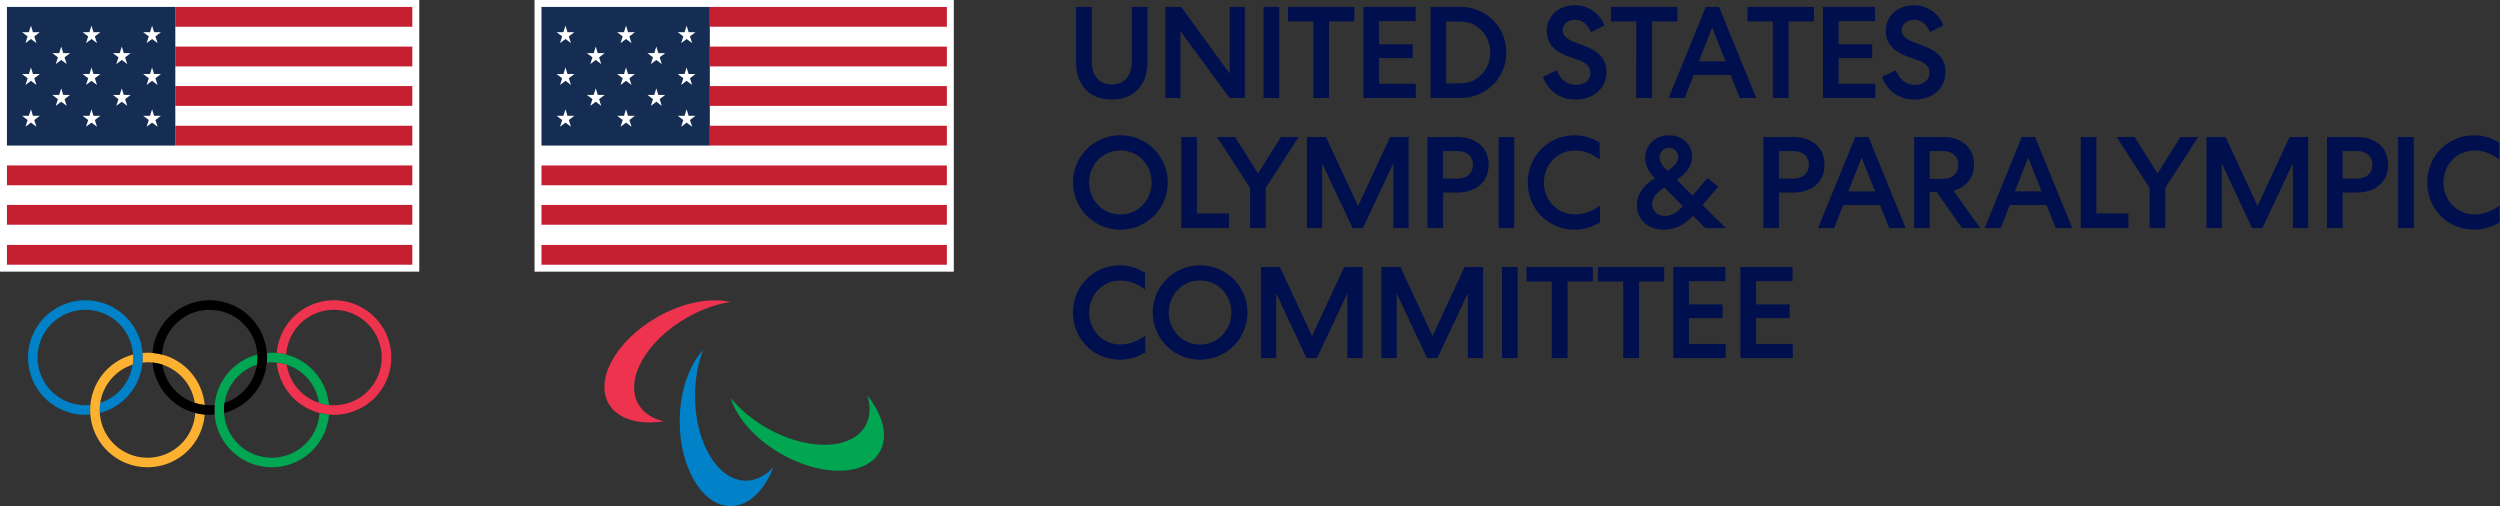 <svg width="247" height="50" fill="none" xmlns="http://www.w3.org/2000/svg">
    <rect width="100%" height="100%" fill="#333333" stroke="none"/>
    <g clip-path="url(#a)">
        <path d="M14.103 35.323a5.661 5.661 0 0 0-5.667-5.656 5.661 5.661 0 0 0-5.666 5.656 5.661 5.661 0 0 0 6.157 5.635 5.476 5.476 0 0 1 .004-.948 4.718 4.718 0 0 1-5.218-4.687 4.718 4.718 0 0 1 4.723-4.713 4.717 4.717 0 0 1 4.722 4.712 4.714 4.714 0 0 1-3.253 4.481 4.958 4.958 0 0 0-.043.996 5.662 5.662 0 0 0 4.24-5.477" fill="#0081C8"/>
        <path d="M38.66 35.323a5.661 5.661 0 0 1-5.668 5.657 5.665 5.665 0 0 1-5.646-5.16c.337.035.664.105.977.206a4.719 4.719 0 0 0 4.669 4.01 4.717 4.717 0 0 0 4.722-4.713 4.717 4.717 0 0 0-4.722-4.713 4.718 4.718 0 0 0-4.713 4.422 5.767 5.767 0 0 0-.937-.16 5.665 5.665 0 0 1 5.65-5.206 5.661 5.661 0 0 1 5.668 5.657" fill="#EE334E"/>
        <path d="M26.853 35.794a4.72 4.72 0 0 1 4.67 4.01c.312.102.638.172.974.207a5.66 5.66 0 0 0-6.134-5.138 6.28 6.28 0 0 1-.002.946c.162-.016.326-.025.492-.025m4.714 5.005a4.72 4.72 0 0 1-4.714 4.422 4.717 4.717 0 0 1-4.722-4.713 4.716 4.716 0 0 1 3.254-4.48 4.947 4.947 0 0 0 .042-.994 5.658 5.658 0 0 0-4.24 5.474 5.66 5.66 0 0 0 5.666 5.655 5.663 5.663 0 0 0 5.65-5.204 5.598 5.598 0 0 1-.936-.16" fill="#00A651"/>
        <path d="M14.08 35.82a5.597 5.597 0 0 0 .006-.948 5.664 5.664 0 0 1 6.135 5.138 4.494 4.494 0 0 1-.976-.206 4.719 4.719 0 0 0-5.164-3.984m6.143 5.138a5.662 5.662 0 0 1-5.649 5.205 5.661 5.661 0 0 1-5.666-5.654 5.662 5.662 0 0 1 4.24-5.477 4.724 4.724 0 0 1-.042.996 4.715 4.715 0 0 0-3.254 4.48 4.717 4.717 0 0 0 4.722 4.713A4.72 4.72 0 0 0 19.29 40.8c.302.077.614.13.935.158" fill="#FCB131"/>
        <path d="M20.714 29.668a5.664 5.664 0 0 0-5.65 5.205c.321.028.635.081.937.16a4.718 4.718 0 0 1 4.713-4.423 4.72 4.72 0 0 1 4.723 4.714 4.712 4.712 0 0 1-3.253 4.479 4.66 4.66 0 0 0-.044.995 5.66 5.66 0 0 0 4.242-5.474 5.661 5.661 0 0 0-5.668-5.656Zm0 10.369a4.722 4.722 0 0 1-4.67-4.01 4.626 4.626 0 0 0-.974-.206 5.66 5.66 0 0 0 6.134 5.136 5.48 5.48 0 0 1 .004-.946 4.818 4.818 0 0 1-.494.026Z" fill="#000"/>
        <path d="M40.738 0H0v26.838h41.424V0h-.686Z" fill="#fff"/>
        <path d="M40.736.685H17.319v1.959h23.418V.685ZM40.736 4.603H17.319v1.959h23.418V4.603ZM40.736 8.502H17.319v1.958h23.418V8.502ZM40.736 12.425H17.319v1.956h23.418v-1.956ZM40.737 16.347H.687v1.958h40.05v-1.958ZM40.737 20.245H.687v1.957h40.05v-1.957ZM40.737 24.197H.687v1.957h40.05v-1.957Z" fill="#C42032"/>
        <path d="M17.319.685H.686v13.696H17.32V.685Z" fill="#152C53"/>
        <path d="M3.254 3.181h.679l-.544.415.209.665-.54-.409-.542.41.213-.666-.547-.415h.668l.208-.645.196.645ZM3.258 7.314h.676l-.545.416.21.665-.542-.41-.54.41.215-.665-.55-.416h.673l.202-.65.2.65ZM3.254 11.443h.679l-.544.414.209.665-.54-.408-.542.408.213-.665-.547-.414h.668l.208-.646.196.646ZM9.236 3.181h.68l-.545.415.21.665-.541-.409-.541.41.213-.666-.548-.415h.669l.207-.645.196.645ZM9.24 7.314h.676l-.545.416.211.665-.543-.41-.54.41.215-.665-.55-.416h.674l.201-.65.2.65ZM9.236 11.443h.68l-.545.414.21.665-.541-.408-.541.408.213-.665-.548-.414h.669l.207-.646.196.646ZM15.225 3.181h.673l-.542.415.216.665-.547-.409-.54.41.214-.666-.552-.415h.675l.203-.645.2.645ZM15.22 7.314h.678l-.545.416.216.665-.547-.41-.539.41.216-.665-.552-.416h.675l.2-.65.198.65ZM15.225 11.441h.673l-.542.417.216.665-.547-.409-.54.41.214-.666-.552-.417h.675l.203-.647.2.647ZM6.25 5.25h.674l-.545.417.212.664-.542-.409-.542.409.216-.664-.55-.417h.673l.203-.648.2.648ZM6.245 9.379h.679l-.544.415.209.665-.54-.409-.541.409.213-.665-.549-.415h.668l.21-.646.195.646ZM12.232 5.25h.675l-.544.417.21.664-.542-.409-.541.409.215-.664-.55-.417h.673l.203-.648.201.648ZM12.227 9.379h.68l-.545.415.21.665-.54-.409-.542.409.213-.665-.548-.415h.668l.21-.646.194.646ZM93.55 0H52.812v26.839h41.424V0h-.686Z" fill="#fff"/>
        <path d="M93.549.685H70.13v1.959H93.55V.685ZM93.549 4.603H70.13v1.959H93.55V4.603ZM93.549 8.502H70.13v1.958H93.55V8.502ZM93.549 12.425H70.13v1.956H93.55v-1.956ZM93.549 16.347h-40.05v1.958h40.05v-1.958ZM93.549 20.245h-40.05v1.957h40.05v-1.957ZM93.549 24.197h-40.05v1.957h40.05v-1.957Z" fill="#C42032"/>
        <path d="M70.13.685H53.498v13.696H70.13V.685Z" fill="#152C53"/>
        <path d="M56.066 3.181h.678l-.543.415.209.665-.54-.409-.542.41.213-.666-.547-.415h.668l.208-.645.196.645ZM56.07 7.314h.676l-.546.417.211.664-.542-.41-.54.41.215-.664-.55-.417h.673l.202-.65.2.65ZM56.066 11.443h.678l-.543.414.209.665-.54-.408-.542.408.213-.665-.547-.414h.668l.208-.645.196.645ZM62.048 3.181h.68l-.545.415.21.665-.541-.409-.542.41.214-.666-.548-.415h.668l.208-.645.196.645ZM62.051 7.314h.677l-.545.417.21.664-.542-.41-.54.41.214-.664-.549-.417h.674l.201-.65.2.65ZM62.048 11.443h.68l-.545.414.21.665-.541-.408-.542.408.214-.665-.548-.414h.668l.208-.645.196.645ZM68.037 3.181h.673l-.542.415.216.665-.547-.409-.54.41.214-.666-.552-.415h.675l.203-.645.2.645ZM68.032 7.314h.678l-.545.417.216.664-.547-.41-.538.41.215-.664-.552-.417h.675l.2-.65.198.65ZM68.037 11.441h.673l-.542.417.216.665-.547-.409-.54.41.214-.666-.552-.417h.675l.203-.647.2.647ZM59.061 5.25h.675l-.545.417.212.664-.542-.408-.542.408.216-.664-.55-.417h.672l.204-.648.2.648ZM59.056 9.379h.68l-.544.415.209.665-.54-.409-.542.41.214-.666-.549-.415h.668l.21-.646.194.646ZM65.044 5.25h.675l-.545.417.21.664-.541-.408-.541.408.215-.664-.55-.417h.673l.203-.648.201.648ZM65.039 9.379h.68l-.545.415.209.665-.539-.409-.541.41.212-.666-.548-.415h.668l.21-.646.194.646Z" fill="#fff"/>
        <path d="M72.15 29.833c-1.987-.456-4.7.047-7.263 1.523-4.01 2.31-6.135 6.13-4.746 8.531.888 1.535 2.995 2.118 5.447 1.737-1.12-.258-2.011-.82-2.513-1.687-1.389-2.4.736-6.22 4.746-8.531 1.448-.834 2.943-1.358 4.329-1.573" fill="#EE334E"/>
        <path d="M72.184 39.307c.597 1.945 2.39 4.038 4.953 5.515 4.01 2.31 8.386 2.237 9.776-.164.887-1.534.34-3.647-1.217-5.576.338 1.098.294 2.149-.207 3.015-1.39 2.401-5.766 2.475-9.776.164-1.448-.834-2.65-1.865-3.529-2.954Z" fill="#00A651"/>
        <path d="M69.465 34.595c-1.389 1.489-2.31 4.085-2.31 7.038 0 4.621 2.253 8.367 5.031 8.367 1.775 0 3.336-1.53 4.23-3.84-.784.84-1.718 1.329-2.72 1.329-2.778 0-5.03-3.746-5.03-8.367 0-1.668.294-3.222.8-4.527Z" fill="#0081C8"/>
        <path d="M106.314 6.109V.686h1.546v5.359c0 1.388.695 2.3 1.983 2.3 1.287 0 1.982-.913 1.982-2.3V.686h1.546V6.11c0 2.236-1.288 3.727-3.528 3.727-2.241 0-3.529-1.491-3.529-3.727ZM122.988.686v8.995h-1.507l-4.854-6.605v6.605h-1.493V.686h1.57l4.79 6.592V.686h1.494Zm3.394 0v8.995h-1.545V.686h1.545Zm.878 0h6.554v1.426h-2.498v7.569h-1.558V2.112h-2.498V.686Zm7.445 0h5.151v1.4h-3.605v2.288h3.322v1.362h-3.322V8.28h3.631v1.401h-5.177V.686Zm9.583 8.995h-2.949V.686h2.949c2.511 0 4.532 1.953 4.532 4.498 0 2.544-2.021 4.497-4.532 4.497Zm-.039-7.555h-1.364v6.116h1.364c1.713 0 2.988-1.35 2.988-3.059 0-1.71-1.275-3.058-2.988-3.058Zm9.567 4.819c.321.86.991 1.438 1.892 1.438.773 0 1.429-.423 1.429-1.182 0-.578-.36-.963-1.133-1.246l-1.069-.386c-1.326-.475-2.111-1.26-2.111-2.493 0-1.555 1.223-2.557 2.794-2.557 1.3.013 2.394.745 2.897 1.992l-1.326.668c-.271-.681-.799-1.221-1.558-1.221-.709 0-1.236.411-1.236 1.028 0 .54.386.874 1.12 1.157l1.107.424c1.404.54 2.099 1.336 2.099 2.531 0 1.709-1.391 2.737-3.039 2.737-1.506 0-2.73-.822-3.232-2.248l1.365-.643h.001Zm5.351-6.259h6.554v1.426h-2.498v7.569h-1.558V2.112h-2.497V.686h-.001Zm10.678 0 3.669 8.996h-1.622l-.914-2.275h-3.631l-.901 2.275h-1.584l3.669-8.996h1.314Zm-1.996 5.372h2.639l-1.326-3.341-1.313 3.34Zm4.812-5.372h6.554v1.426h-2.498v7.569h-1.558V2.112h-2.498V.686Zm7.445 0h5.151v1.4h-3.605v2.288h3.322v1.362h-3.322V8.28h3.631v1.401h-5.177V.686Zm7.204 6.259c.322.86.991 1.438 1.892 1.438.773 0 1.43-.423 1.43-1.182 0-.578-.361-.963-1.134-1.246l-1.068-.386c-1.327-.475-2.112-1.26-2.112-2.493 0-1.555 1.223-2.557 2.794-2.557 1.3.013 2.395.745 2.897 1.992l-1.326.668c-.271-.681-.799-1.221-1.558-1.221-.709 0-1.236.411-1.236 1.028 0 .54.386.874 1.12 1.157l1.107.424c1.404.54 2.099 1.336 2.099 2.531 0 1.709-1.391 2.737-3.039 2.737-1.506 0-2.729-.822-3.232-2.248l1.365-.643h.001Zm-76.617 6.424a4.653 4.653 0 0 1 4.674 4.664c0 2.596-2.086 4.652-4.674 4.652a4.65 4.65 0 0 1-4.674-4.652 4.653 4.653 0 0 1 4.674-4.664Zm0 7.825c1.739 0 3.09-1.413 3.09-3.161 0-1.76-1.351-3.174-3.09-3.174-1.738 0-3.09 1.414-3.09 3.174 0 1.748 1.352 3.161 3.09 3.161Zm7.559-7.659v7.556h3.167v1.439h-4.712v-8.995h1.545Zm6.803 8.995h-1.545v-3.957l-3.258-5.038h1.777l2.266 3.611 2.266-3.61h1.738l-3.244 5.037v3.957Zm14.117-8.995v8.995h-1.506v-6.399l-3.013 6.4h-1.017l-3-6.387v6.386h-1.507v-8.995h1.88l3.168 6.824 3.167-6.824h1.829-.001Zm7.902 2.75c0 1.735-1.275 2.737-3.116 2.737h-1.377v3.508h-1.546v-8.995h2.923c1.841 0 3.116 1.003 3.116 2.75Zm-4.493 1.363h1.403c.901 0 1.545-.502 1.545-1.363s-.644-1.362-1.545-1.362h-1.403v2.724Zm7.029-4.113v8.995h-1.545v-8.995h1.545Zm5.983-.167c.863 0 1.7.257 2.459.733v1.658c-.785-.592-1.558-.887-2.446-.887-1.739 0-3.065 1.388-3.065 3.16 0 1.749 1.326 3.15 3.065 3.15.875 0 1.673-.296 2.472-.862v1.658a4.864 4.864 0 0 1-2.498.707c-2.601 0-4.635-2.018-4.635-4.652 0-2.634 2.047-4.664 4.648-4.664Zm12.888 9.162-1.211-1.22c-.849.937-1.828 1.374-2.923 1.374-1.532 0-2.613-.989-2.613-2.403 0-1.04.553-1.876 1.764-2.686-.67-.68-.953-1.323-.953-2.017 0-1.247 1.017-2.21 2.369-2.21 1.287 0 2.266.912 2.266 2.107 0 .848-.438 1.53-1.506 2.3l1.545 1.543 1.494-1.735 1.043.86-1.545 1.813 2.291 2.274h-2.021Zm-2.228-2.159.013-.012-1.829-1.838c-.566.36-1.21.925-1.21 1.658 0 .655.567 1.156 1.288 1.156.618 0 1.185-.32 1.738-.963Zm-1.506-3.482c.747-.501 1.069-.938 1.069-1.388 0-.488-.413-.9-.94-.9-.503 0-.914.425-.914.939 0 .41.231.796.785 1.349Zm15.514-.604c0 1.735-1.275 2.737-3.116 2.737h-1.378v3.508h-1.545v-8.995h2.923c1.841 0 3.116 1.003 3.116 2.75Zm-4.494 1.363h1.404c.901 0 1.545-.502 1.545-1.363s-.644-1.362-1.545-1.362h-1.404v2.724Zm8.843-4.113 3.67 8.995h-1.623l-.914-2.274h-3.631l-.901 2.274h-1.584l3.67-8.995h1.313Zm-1.996 5.372h2.64l-1.327-3.341-1.313 3.34Zm8.04 3.623h-1.532v-8.995h2.82c1.815 0 3.09.99 3.09 2.737 0 1.337-.837 2.236-2.035 2.57l2.653 3.688h-1.816l-2.485-3.56h-.695v3.56Zm0-4.857h1.288c.901 0 1.545-.514 1.545-1.388 0-.875-.644-1.362-1.545-1.362h-1.288v2.75Zm10.413-4.138 3.67 8.995h-1.623l-.914-2.274h-3.631l-.901 2.274h-1.584l3.67-8.995h1.313Zm-1.996 5.371h2.639l-1.325-3.34-1.314 3.34Zm8.053-5.37v7.554h3.168v1.44h-4.713v-8.995h1.545Zm6.803 8.994h-1.545v-3.958l-3.258-5.037h1.777l2.266 3.61 2.266-3.61h1.739l-3.245 5.037v3.958Zm14.118-8.995v8.995h-1.507v-6.4l-3.013 6.4h-1.017l-3-6.386v6.386h-1.506v-8.995h1.88l3.167 6.824 3.167-6.824h1.829Zm7.901 2.75c0 1.734-1.274 2.737-3.116 2.737h-1.377v3.508h-1.545v-8.995h2.922c1.842 0 3.116 1.002 3.116 2.75Zm-4.493 1.362h1.403c.902 0 1.545-.501 1.545-1.362 0-.861-.643-1.362-1.545-1.362h-1.403v2.724Zm7.029-4.112v8.995h-1.545v-8.995h1.545Zm5.983-.167c.863 0 1.7.257 2.459.732v1.658c-.785-.591-1.557-.886-2.446-.886-1.738 0-3.064 1.387-3.064 3.16 0 1.748 1.326 3.15 3.064 3.15.875 0 1.674-.297 2.472-.862v1.658c-.824.488-1.674.707-2.498.707-2.6 0-4.635-2.018-4.635-4.652 0-2.634 2.047-4.665 4.648-4.665ZM110.668 26.217c.862 0 1.699.257 2.459.732v1.658c-.786-.591-1.558-.887-2.447-.887-1.738 0-3.064 1.388-3.064 3.161 0 1.748 1.326 3.149 3.064 3.149.875 0 1.674-.296 2.472-.861v1.658c-.824.488-1.673.707-2.497.707-2.601 0-4.636-2.018-4.636-4.652 0-2.635 2.048-4.665 4.649-4.665Zm7.901 0a4.652 4.652 0 0 1 4.673 4.664c0 2.595-2.086 4.652-4.673 4.652a4.65 4.65 0 0 1-4.674-4.652 4.66 4.66 0 0 1 4.674-4.664Zm0 7.825c1.738 0 3.089-1.413 3.089-3.161 0-1.76-1.351-3.174-3.089-3.174-1.739 0-3.091 1.413-3.091 3.174 0 1.748 1.352 3.161 3.091 3.161Zm16.056-7.659v8.996h-1.507v-6.4l-3.013 6.4h-1.017l-3-6.387v6.387h-1.506v-8.996h1.88l3.167 6.824 3.168-6.824h1.828Zm11.906 0v8.996h-1.507v-6.4l-3.013 6.4h-1.017l-3-6.387v6.387h-1.506v-8.996h1.88l3.167 6.824 3.168-6.824h1.828Zm3.408 0v8.996h-1.545v-8.996h1.545Zm.878 0h6.554v1.427h-2.498v7.569h-1.558v-7.57h-2.498v-1.426Zm7.056 0h6.554v1.427h-2.498v7.569h-1.558v-7.57h-2.497v-1.426h-.001Zm7.446 0h5.15v1.401h-3.605v2.288h3.322v1.362h-3.322v2.544h3.631v1.4h-5.176v-8.995Zm6.634 0h5.15v1.401h-3.605v2.288h3.322v1.362h-3.322v2.544h3.631v1.4h-5.176v-8.995Z" fill="#000F4D"/>
    </g>
    <defs>
        <clipPath id="a">
            <path fill="#fff" d="M0 0h247v50H0z"/>
        </clipPath>
    </defs>
</svg>
